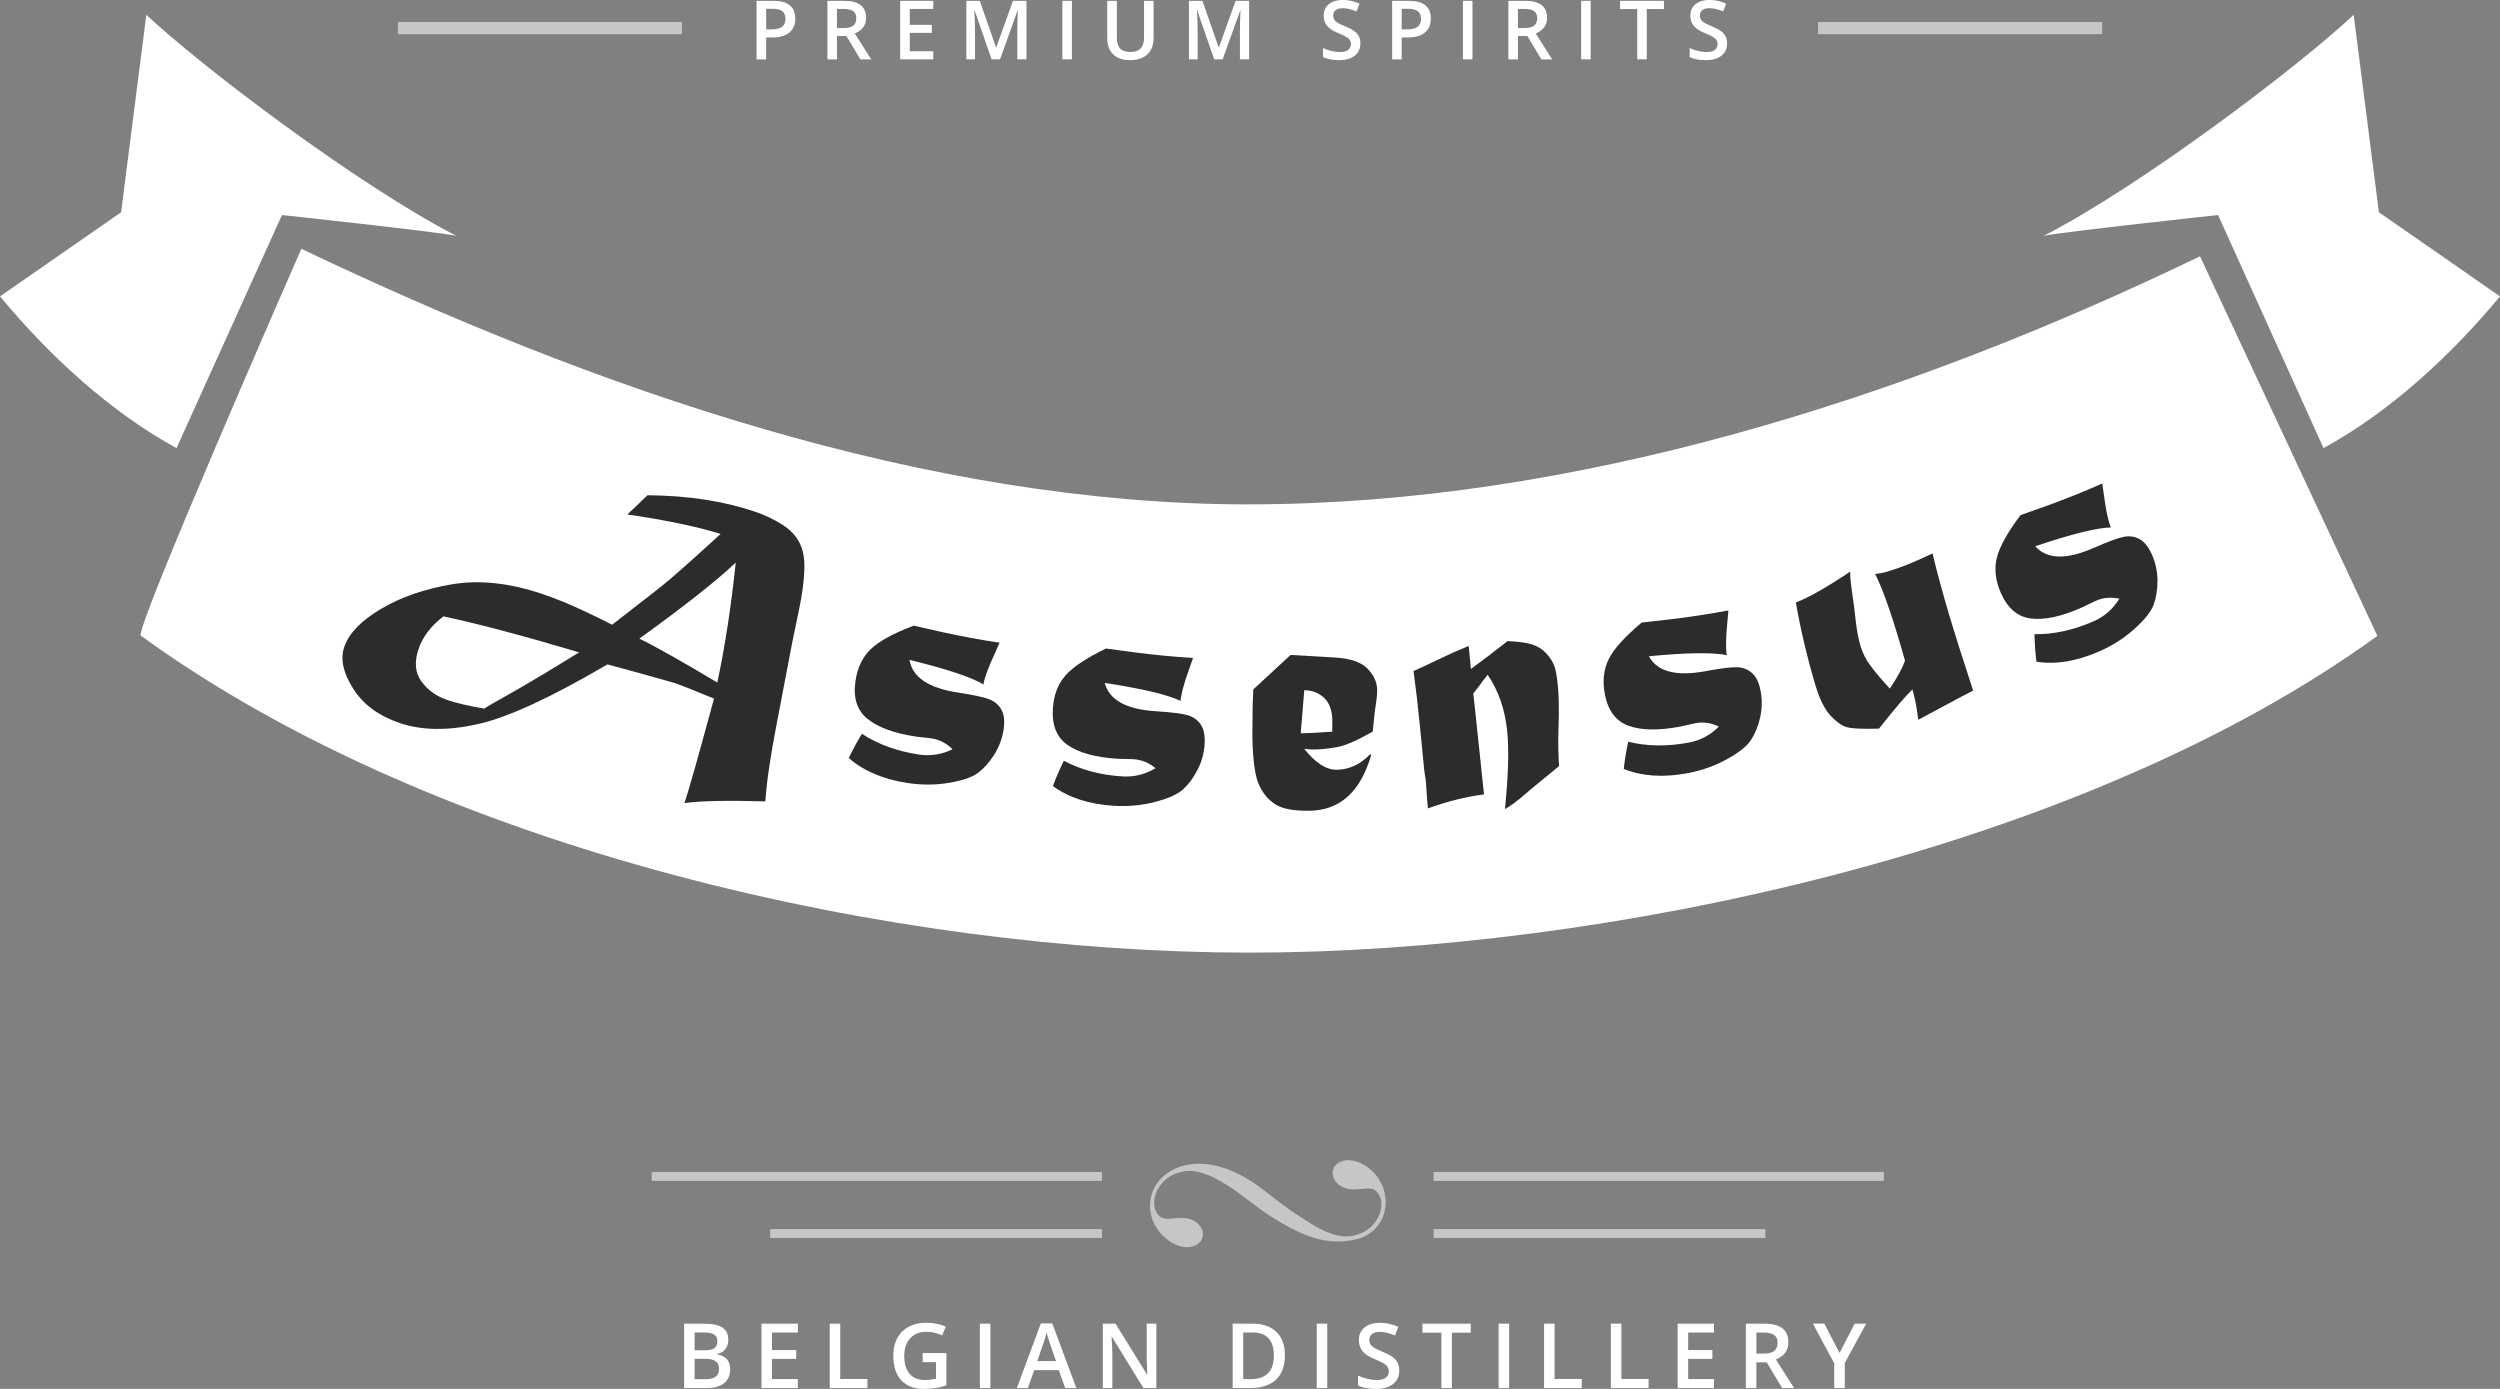 <svg xmlns="http://www.w3.org/2000/svg" width="288" height="160" viewBox="0 0 288 160" fill="none"><rect x="0" y="0" width="288" height="160" fill="#808080" stroke="none"/><g clip-path="url(#clip0_303_342)"><path d="M242.167 2.537H209.439V3.937H242.167V2.537Z" fill="#C6C6C6"></path><path d="M78.564 2.537H45.837V3.937H78.564V2.537Z" fill="#C6C6C6"></path><path d="M91.617 2.133C91.617 2.837 91.387 3.377 90.925 3.753C90.466 4.13 89.81 4.317 88.958 4.317H88.259V6.84H87.157V0.097H89.094C89.936 0.097 90.565 0.27 90.985 0.613C91.404 0.957 91.614 1.463 91.614 2.133H91.617ZM88.262 3.387H88.848C89.414 3.387 89.826 3.287 90.09 3.09C90.352 2.893 90.486 2.587 90.486 2.167C90.486 1.78 90.366 1.49 90.133 1.3C89.896 1.11 89.527 1.013 89.028 1.013H88.262V3.383V3.387Z" fill="white"></path><path d="M96.419 4.147V6.84H95.318V0.097H97.218C98.087 0.097 98.729 0.26 99.148 0.587C99.564 0.913 99.774 1.403 99.774 2.063C99.774 2.903 99.338 3.5 98.466 3.857L100.366 6.84H99.115L97.504 4.147H96.419ZM96.419 3.233H97.185C97.697 3.233 98.07 3.137 98.3 2.947C98.529 2.757 98.646 2.473 98.646 2.097C98.646 1.72 98.523 1.443 98.273 1.277C98.023 1.11 97.651 1.027 97.148 1.027H96.419V3.23V3.233Z" fill="white"></path><path d="M107.512 6.837H103.704V0.097H107.512V1.027H104.806V2.863H107.342V3.787H104.806V5.903H107.512V6.84V6.837Z" fill="white"></path><path d="M114.231 6.837L112.277 1.207H112.241C112.294 2.043 112.321 2.827 112.321 3.557V6.833H111.322V0.097H112.873L114.743 5.46H114.77L116.694 0.097H118.251V6.837H117.193V3.503C117.193 3.167 117.203 2.73 117.219 2.193C117.236 1.657 117.249 1.33 117.263 1.217H117.226L115.206 6.837H114.234H114.231Z" fill="white"></path><path d="M122.381 6.837V0.097H123.483V6.837H122.381Z" fill="white"></path><path d="M132.891 0.097V4.46C132.891 4.957 132.785 5.393 132.572 5.767C132.359 6.14 132.049 6.427 131.646 6.63C131.244 6.83 130.761 6.933 130.199 6.933C129.363 6.933 128.714 6.713 128.252 6.27C127.789 5.827 127.556 5.22 127.556 4.443V0.097H128.661V4.363C128.661 4.92 128.791 5.33 129.047 5.593C129.303 5.857 129.7 5.99 130.235 5.99C131.274 5.99 131.793 5.443 131.793 4.353V0.097H132.894H132.891Z" fill="white"></path><path d="M139.877 6.837L137.923 1.207H137.886C137.94 2.043 137.966 2.827 137.966 3.557V6.833H136.968V0.097H138.519L140.389 5.46H140.416L142.339 0.097H143.897V6.837H142.839V3.503C142.839 3.167 142.849 2.73 142.865 2.193C142.882 1.657 142.895 1.33 142.908 1.217H142.872L140.852 6.837H139.88H139.877Z" fill="white"></path><path d="M156.713 5.007C156.713 5.607 156.497 6.077 156.064 6.417C155.631 6.757 155.036 6.93 154.274 6.93C153.512 6.93 152.889 6.813 152.407 6.577V5.533C152.713 5.677 153.039 5.793 153.385 5.873C153.731 5.957 154.051 5.997 154.35 5.997C154.786 5.997 155.106 5.913 155.315 5.747C155.522 5.58 155.625 5.357 155.625 5.077C155.625 4.823 155.532 4.61 155.339 4.437C155.149 4.26 154.756 4.053 154.16 3.813C153.545 3.563 153.112 3.28 152.863 2.96C152.61 2.64 152.486 2.257 152.486 1.807C152.486 1.243 152.686 0.8 153.086 0.48C153.485 0.157 154.021 -0.003 154.693 -0.003C155.365 -0.003 155.978 0.137 156.617 0.42L156.267 1.32C155.668 1.067 155.136 0.943 154.666 0.943C154.31 0.943 154.041 1.02 153.858 1.177C153.675 1.333 153.581 1.537 153.581 1.793C153.581 1.97 153.618 2.12 153.691 2.243C153.764 2.367 153.888 2.487 154.054 2.597C154.224 2.707 154.527 2.853 154.966 3.033C155.458 3.24 155.821 3.43 156.051 3.61C156.28 3.79 156.45 3.99 156.557 4.213C156.663 4.437 156.716 4.703 156.716 5.007H156.713Z" fill="white"></path><path d="M164.83 2.133C164.83 2.837 164.6 3.377 164.141 3.753C163.682 4.13 163.026 4.317 162.174 4.317H161.475V6.84H160.377V0.097H162.314C163.156 0.097 163.785 0.27 164.204 0.613C164.624 0.957 164.833 1.463 164.833 2.133H164.83ZM161.475 3.387H162.061C162.627 3.387 163.04 3.287 163.306 3.09C163.569 2.893 163.702 2.587 163.702 2.167C163.702 1.78 163.582 1.49 163.346 1.3C163.11 1.11 162.74 1.013 162.241 1.013H161.475V3.383V3.387Z" fill="white"></path><path d="M168.531 6.837V0.097H169.629V6.837H168.531Z" fill="white"></path><path d="M174.864 4.147V6.84H173.766V0.097H175.666C176.535 0.097 177.177 0.26 177.596 0.587C178.012 0.913 178.222 1.403 178.222 2.063C178.222 2.903 177.786 3.5 176.914 3.857L178.814 6.84H177.563L175.952 4.147H174.867H174.864ZM174.864 3.233H175.629C176.142 3.233 176.515 3.137 176.744 2.947C176.974 2.757 177.09 2.473 177.09 2.097C177.09 1.72 176.967 1.443 176.718 1.277C176.468 1.11 176.095 1.027 175.593 1.027H174.864V3.23V3.233Z" fill="white"></path><path d="M182.149 6.837V0.097H183.247V6.837H182.149Z" fill="white"></path><path d="M189.707 6.837H188.609V1.043H186.629V0.097H191.687V1.043H189.707V6.84V6.837Z" fill="white"></path><path d="M198.956 5.007C198.956 5.607 198.739 6.077 198.307 6.417C197.874 6.757 197.278 6.93 196.516 6.93C195.754 6.93 195.132 6.813 194.649 6.577V5.533C194.955 5.677 195.281 5.793 195.628 5.873C195.974 5.957 196.293 5.997 196.593 5.997C197.029 5.997 197.348 5.913 197.558 5.747C197.764 5.58 197.867 5.357 197.867 5.077C197.867 4.823 197.774 4.61 197.581 4.437C197.391 4.26 196.999 4.053 196.403 3.813C195.787 3.563 195.355 3.28 195.105 2.96C194.852 2.64 194.729 2.257 194.729 1.807C194.729 1.243 194.929 0.8 195.328 0.48C195.727 0.157 196.263 -0.003 196.936 -0.003C197.608 -0.003 198.22 0.137 198.859 0.42L198.51 1.32C197.911 1.067 197.378 0.943 196.909 0.943C196.553 0.943 196.283 1.02 196.1 1.177C195.917 1.333 195.824 1.537 195.824 1.793C195.824 1.97 195.861 2.12 195.934 2.243C196.007 2.367 196.13 2.487 196.297 2.597C196.466 2.707 196.769 2.853 197.208 3.033C197.701 3.24 198.064 3.43 198.293 3.61C198.523 3.79 198.693 3.99 198.799 4.213C198.906 4.437 198.959 4.703 198.959 5.007H198.956Z" fill="white"></path><path d="M143.834 58.107C106.616 58.1 68.444 44.77 34.718 28.66C34.718 28.66 14.943 73.697 16.261 73.254C50.436 98.073 103.215 109.727 143.834 109.743C184.409 109.763 239.72 98.034 273.873 73.254L253.439 29.527C219.569 45.877 181.264 58.11 143.834 58.103V58.107Z" fill="white"></path><path d="M20.334 51.623L32.481 24.773C32.481 24.773 50.373 26.7 52.563 27.167C41.361 21.407 23.403 7.83 16.856 1.71L13.951 24.453L0 34.143C5.731 41.053 12.736 47.467 20.334 51.623Z" fill="white"></path><path d="M267.669 51.623L255.522 24.773C255.522 24.773 237.631 26.7 235.441 27.167C246.636 21.407 264.597 7.83 271.144 1.71L274.049 24.453L288 34.143C282.269 41.053 275.264 47.467 267.666 51.623H267.669Z" fill="white"></path><path d="M72.281 59.277C72.504 59.023 72.767 58.77 73.073 58.513C73.676 57.943 74.181 57.457 74.591 57.053C79.217 57.087 83.34 57.717 86.961 58.943C88.116 59.333 89.171 59.833 90.126 60.443C91.038 61.023 91.704 61.73 92.12 62.557C92.532 63.357 92.712 64.403 92.659 65.703C92.615 67.007 92.409 68.533 92.036 70.283L91.287 73.897L89.497 83.277C88.751 87.103 88.309 90.12 88.169 92.32C83.863 92.193 80.754 92.257 78.851 92.513C79.34 91.06 80.475 87.05 82.255 80.48C80.012 79.547 78.478 78.943 77.656 78.663C76.761 78.403 75.576 78.07 74.105 77.663C72.634 77.26 71.26 76.883 69.981 76.537C63.498 80.34 58.533 82.633 55.085 83.41C51.608 84.193 48.602 84.157 46.073 83.3C43.617 82.47 41.823 81.143 40.685 79.327C39.53 77.517 39.187 75.92 39.657 74.533C40.186 72.967 41.603 71.5 43.913 70.133C46.186 68.783 48.919 67.84 52.11 67.303C55.278 66.787 58.719 67.157 62.424 68.413C63.309 68.713 64.141 69.023 64.93 69.347C65.715 69.67 66.597 70.06 67.569 70.52C68.544 70.98 69.526 71.46 70.517 71.97L76.112 67.613C77.21 66.753 79.51 64.72 83.014 61.51C81.553 61.057 79.902 60.643 78.069 60.267C76.231 59.89 74.305 59.557 72.278 59.273L72.281 59.277ZM51.088 71C49.651 72.103 48.692 73.36 48.213 74.773C47.714 76.25 47.824 77.49 48.539 78.49C49.255 79.49 50.263 80.21 51.564 80.653C52.559 80.99 53.967 81.317 55.788 81.633C55.887 81.54 56.882 80.96 58.776 79.897C60.497 78.933 63.142 77.353 66.717 75.153C60.58 73.32 55.371 71.933 51.088 71ZM73.652 73.57C74.558 74.007 75.816 74.677 77.423 75.587C79.03 76.497 80.768 77.51 82.635 78.63C83.537 74.383 84.242 69.777 84.755 64.81C82.541 66.91 78.841 69.83 73.652 73.57Z" fill="#2B2C2D"></path><path d="M105.249 72.073C105.325 72.083 106.417 72.333 108.517 72.813C110.773 73.307 112.986 73.717 115.153 74.043C115.133 74.097 114.916 74.577 114.504 75.49C113.822 76.977 113.416 78.097 113.289 78.847C111.881 78.003 109.042 77.06 104.773 76.017C105.102 78.013 106.969 79.27 110.377 79.787C112.171 80.057 113.389 80.323 114.031 80.587C114.647 80.843 115.103 81.257 115.399 81.823C115.682 82.373 115.755 83.12 115.612 84.057C115.459 85.063 115.106 86.017 114.55 86.92C113.968 87.82 113.346 88.52 112.68 89.023C112.001 89.537 110.88 89.923 109.322 90.183C107.775 90.443 106.19 90.45 104.563 90.203C101.744 89.777 99.484 88.82 97.784 87.327C98.137 86.557 98.636 85.623 99.285 84.53C101.145 85.743 103.338 86.543 105.864 86.923C107.195 87.123 108.487 86.923 109.731 86.313C109.036 85.62 108.227 85.203 107.305 85.063C107.112 85.033 106.883 85.007 106.61 84.98C105.964 84.91 105.598 84.867 105.508 84.853C102.986 84.473 101.122 83.787 99.92 82.797C98.719 81.82 98.263 80.363 98.553 78.433C98.782 76.903 99.371 75.683 100.323 74.77C101.258 73.87 102.899 72.97 105.249 72.08V72.073Z" fill="#2B2C2D"></path><path d="M127.396 74.707C127.473 74.71 128.581 74.863 130.718 75.156C133.011 75.45 135.251 75.663 137.437 75.8C137.42 75.853 137.247 76.353 136.915 77.296C136.365 78.84 136.059 79.99 135.999 80.746C134.525 80.03 131.613 79.34 127.267 78.673C127.769 80.633 129.739 81.723 133.181 81.936C134.991 82.05 136.229 82.207 136.891 82.413C137.527 82.617 138.016 82.987 138.362 83.523C138.692 84.046 138.828 84.783 138.772 85.73C138.708 86.746 138.439 87.727 137.966 88.677C137.467 89.623 136.908 90.376 136.289 90.936C135.657 91.51 134.575 91.993 133.044 92.386C131.527 92.78 129.946 92.927 128.305 92.826C125.46 92.65 123.123 91.893 121.3 90.556C121.582 89.76 121.998 88.787 122.551 87.636C124.511 88.683 126.764 89.287 129.313 89.443C130.658 89.526 131.923 89.213 133.111 88.496C132.359 87.867 131.517 87.52 130.585 87.463C130.392 87.45 130.159 87.443 129.886 87.44C129.237 87.427 128.867 87.416 128.778 87.413C126.228 87.253 124.315 86.733 123.033 85.853C121.749 84.987 121.17 83.576 121.29 81.626C121.386 80.083 121.865 78.817 122.734 77.823C123.586 76.843 125.143 75.806 127.406 74.71L127.396 74.707Z" fill="#2B2C2D"></path><path d="M144.379 79.42L148.676 75.45L153.911 75.753C155.598 75.87 156.799 76.286 157.512 77.006C158.254 77.753 158.63 78.573 158.65 79.466C158.657 79.86 158.617 80.37 158.523 80.996C158.397 81.73 158.267 82.826 158.141 84.28C156.383 85.276 155.049 85.866 154.13 86.046C153.202 86.226 152.31 86.326 151.455 86.343C151.132 86.35 150.729 86.323 150.247 86.266C151.548 87.896 152.803 88.7 154.007 88.676C155.432 88.65 156.703 88.06 157.821 86.913H157.978C156.766 91.166 154.41 93.33 150.912 93.396C149.098 93.433 147.777 93.193 146.952 92.68C146.127 92.166 145.488 91.413 145.042 90.416C144.582 89.45 144.326 87.603 144.273 84.876L144.303 81.396L144.379 79.42ZM150.253 79.506L149.844 84.48C150.972 84.456 152.18 84.393 153.475 84.286C153.481 83.39 153.488 82.963 153.488 83.003C153.465 81.85 153.155 80.99 152.563 80.416C151.954 79.833 151.185 79.526 150.25 79.506H150.253Z" fill="#2B2C2D"></path><path d="M167.393 75.183L169.193 74.413L169.453 77.066C169.792 76.803 170.398 76.346 171.273 75.703C171.566 75.496 171.849 75.28 172.128 75.046L173.673 73.853C174.887 73.91 175.826 74.036 176.481 74.233C177.114 74.43 177.653 74.766 178.102 75.24C178.538 75.7 178.851 76.183 179.044 76.68C179.217 77.126 179.357 77.883 179.46 78.95C179.583 80.22 179.613 81.73 179.55 83.48C179.483 85.34 179.503 86.933 179.606 88.256L176.262 90.996L175.759 91.433C174.801 92.276 174.005 92.866 173.373 93.2C173.756 89.386 173.846 86.423 173.636 84.303C173.386 81.753 172.634 79.563 171.376 77.736C171.343 77.793 171.133 78.06 170.751 78.533L170.441 78.973L169.729 79.88L170.96 91.513C168.864 91.786 166.71 92.323 164.497 93.126C164.427 92.423 164.391 91.96 164.381 91.726C164.324 90.886 164.288 90.386 164.274 90.223L164.228 89.756C164.134 89.193 164.075 88.796 164.055 88.566L163.589 83.786C163.352 81.37 163.103 79.206 162.84 77.3C163.003 77.23 163.189 77.146 163.402 77.05C163.615 76.953 163.855 76.846 164.121 76.723C164.391 76.603 164.674 76.466 164.97 76.313L167.399 75.176L167.393 75.183Z" fill="#2B2C2D"></path><path d="M189.111 71.72C189.188 71.707 190.299 71.58 192.443 71.343C194.736 71.067 196.962 70.727 199.112 70.323C199.112 70.38 199.062 70.907 198.972 71.903C198.816 73.533 198.799 74.723 198.926 75.473C197.321 75.14 194.33 75.18 189.953 75.6C190.918 77.38 193.095 77.95 196.483 77.317C198.267 76.983 199.505 76.833 200.197 76.87C200.862 76.91 201.428 77.15 201.894 77.587C202.343 78.013 202.653 78.693 202.829 79.627C203.016 80.627 202.996 81.643 202.766 82.68C202.513 83.72 202.154 84.59 201.691 85.283C201.215 85.993 200.287 86.727 198.899 87.483C197.525 88.237 196.027 88.767 194.409 89.07C191.607 89.593 189.158 89.433 187.061 88.583C187.141 87.74 187.307 86.697 187.564 85.447C189.72 85.983 192.053 86.013 194.563 85.543C195.887 85.297 197.039 84.68 198.014 83.697C197.128 83.27 196.23 83.14 195.311 83.313C195.122 83.35 194.892 83.4 194.626 83.463C193.993 83.61 193.634 83.69 193.544 83.707C191.035 84.177 189.051 84.14 187.594 83.6C186.136 83.073 185.231 81.85 184.871 79.93C184.588 78.41 184.745 77.063 185.344 75.89C185.933 74.73 187.188 73.343 189.115 71.727L189.111 71.72Z" fill="#2B2C2D"></path><path d="M206.886 69.403C208.321 68.863 210.411 67.68 213.153 65.846C213.12 66.323 213.209 67.266 213.422 68.673C213.549 69.513 213.669 70.466 213.782 71.536C213.908 72.646 214.091 73.61 214.334 74.43C214.587 75.286 214.987 76.06 215.526 76.75C216.105 77.526 216.834 78.383 217.709 79.326C218.581 78.02 219.16 76.95 219.456 76.113C219.356 75.733 219.147 75.003 218.827 73.923C217.755 70.296 216.817 67.696 216.012 66.123C216.524 66.07 216.983 65.983 217.393 65.86C218.947 65.4 220.691 64.696 222.628 63.753C223.107 65.79 223.776 68.25 224.631 71.136C225.127 72.813 226.019 75.62 227.304 79.553C226.635 79.893 225.33 80.583 223.396 81.626L220.98 82.916C220.837 81.616 220.614 80.45 220.311 79.423C219.499 80.203 218.215 81.706 216.458 83.94C214.581 83.986 213.369 83.94 212.823 83.786C212.258 83.656 211.622 83.223 210.916 82.486C210.208 81.733 209.612 80.54 209.126 78.9C208.171 75.676 207.425 72.51 206.883 69.403H206.886Z" fill="#2B2C2D"></path><path d="M232.762 59.343C232.831 59.313 233.886 58.937 235.92 58.22C238.09 57.426 240.18 56.587 242.183 55.703C242.193 55.76 242.266 56.28 242.406 57.273C242.622 58.897 242.879 60.056 243.172 60.76C241.534 60.8 238.629 61.523 234.462 62.93C235.807 64.443 238.056 64.503 241.211 63.113C242.872 62.383 244.043 61.953 244.726 61.83C245.385 61.717 245.99 61.823 246.539 62.143C247.072 62.456 247.531 63.047 247.914 63.916C248.323 64.847 248.533 65.843 248.546 66.903C248.536 67.977 248.383 68.9 248.09 69.683C247.791 70.483 247.049 71.41 245.871 72.463C244.702 73.51 243.365 74.367 241.86 75.03C239.251 76.18 236.828 76.58 234.595 76.23C234.482 75.39 234.406 74.333 234.372 73.06C236.595 73.09 238.872 72.59 241.208 71.56C242.443 71.016 243.421 70.153 244.15 68.973C243.192 68.76 242.286 68.84 241.431 69.216C241.255 69.296 241.042 69.397 240.799 69.516C240.216 69.803 239.883 69.963 239.8 70C237.464 71.03 235.524 71.447 233.98 71.253C232.442 71.073 231.281 70.087 230.495 68.3C229.873 66.883 229.72 65.537 230.036 64.257C230.345 62.993 231.254 61.356 232.762 59.343Z" fill="#2B2C2D"></path><path d="M159.512 137.463C159.116 135.55 157.622 134.253 156.317 133.823C155.392 133.513 154.53 133.63 153.964 134.13C153.515 134.53 153.395 135.167 153.655 135.757C153.967 136.47 154.896 137.197 156.557 136.993C158.064 136.807 158.487 136.907 158.953 137.823C159.552 138.997 158.796 141.663 156.014 142.327C153.668 142.887 151.265 141.153 148.719 139.473C147.831 138.83 146.855 138.103 145.704 137.197C141.584 133.963 138.226 133.633 135.926 134.41C133.577 135.207 132.062 137.36 132.582 139.86C132.984 141.777 134.479 143.07 135.78 143.503C136.708 143.81 137.567 143.697 138.129 143.193C138.579 142.793 138.702 142.157 138.442 141.57C138.129 140.857 137.201 140.127 135.54 140.33C134.036 140.513 133.61 140.417 133.144 139.497C132.545 138.32 133.304 135.657 136.083 134.997C138.023 134.533 140.006 135.637 142.073 136.983C143.507 137.99 144.899 139.17 146.399 140.123C150.32 142.623 153.046 143.52 156.247 142.76C158.663 142.183 160.038 139.953 159.515 137.457L159.512 137.463Z" fill="#C6C6C6"></path><path d="M126.944 135.01H75.077V136.037H126.944V135.01Z" fill="#C6C6C6"></path><path d="M126.944 141.59H88.725V142.614H126.944V141.59Z" fill="#C6C6C6"></path><path d="M217.023 135.01H165.156V136.037H217.023V135.01Z" fill="#C6C6C6"></path><path d="M203.372 141.59H165.156V142.614H203.372V141.59Z" fill="#C6C6C6"></path><path d="M78.808 152.486H81.004C82.022 152.486 82.761 152.636 83.214 152.933C83.666 153.23 83.896 153.7 83.896 154.343C83.896 154.776 83.786 155.136 83.563 155.423C83.34 155.71 83.021 155.89 82.601 155.966V156.016C83.121 156.116 83.503 156.31 83.75 156.596C83.993 156.886 84.116 157.276 84.116 157.77C84.116 158.436 83.883 158.956 83.42 159.333C82.957 159.71 82.312 159.9 81.483 159.9H78.811V152.486H78.808ZM80.019 155.55H81.184C81.69 155.55 82.059 155.47 82.292 155.31C82.525 155.15 82.641 154.876 82.641 154.49C82.641 154.143 82.515 153.89 82.265 153.733C82.012 153.576 81.616 153.5 81.067 153.5H80.019V155.55ZM80.019 156.533V158.88H81.303C81.809 158.88 82.192 158.783 82.452 158.59C82.711 158.396 82.838 158.09 82.838 157.67C82.838 157.283 82.705 157 82.442 156.813C82.179 156.626 81.779 156.533 81.24 156.533H80.016H80.019Z" fill="white"></path><path d="M91.91 159.9H87.723V152.486H91.91V153.51H88.935V155.526H91.724V156.54H88.935V158.866H91.91V159.896V159.9Z" fill="white"></path><path d="M95.584 159.9V152.486H96.795V158.86H99.93V159.9H95.587H95.584Z" fill="white"></path><path d="M106.304 155.877H109.026V159.597C108.58 159.743 108.154 159.847 107.741 159.907C107.332 159.967 106.889 159.997 106.413 159.997C105.292 159.997 104.43 159.663 103.821 159C103.215 158.337 102.909 157.4 102.909 156.19C102.909 154.98 103.252 154.063 103.937 153.39C104.623 152.717 105.565 152.38 106.766 152.38C107.538 152.38 108.27 152.53 108.963 152.827L108.537 153.837C107.938 153.56 107.335 153.42 106.733 153.42C105.944 153.42 105.319 153.67 104.859 154.167C104.4 154.663 104.17 155.343 104.17 156.203C104.17 157.11 104.377 157.797 104.789 158.27C105.202 158.743 105.798 158.977 106.573 158.977C106.966 158.977 107.382 158.927 107.828 158.83V156.92H106.294V155.88L106.304 155.877Z" fill="white"></path><path d="M112.88 159.9V152.486H114.091V159.9H112.88Z" fill="white"></path><path d="M122.707 159.9L121.969 157.84H119.14L118.414 159.9H117.14L119.909 152.457H121.223L123.992 159.9H122.707ZM121.649 156.797L120.957 154.78C120.907 154.643 120.837 154.433 120.747 154.14C120.657 153.85 120.597 153.637 120.561 153.5C120.471 153.917 120.338 154.37 120.161 154.863L119.493 156.797H121.649Z" fill="white"></path><path d="M133.211 159.9H131.726L128.085 153.993H128.046L128.072 154.323C128.119 154.953 128.142 155.526 128.142 156.046V159.9H127.044V152.486H128.511L132.142 158.363H132.172C132.166 158.286 132.152 158.003 132.132 157.513C132.112 157.026 132.102 156.643 132.102 156.37V152.486H133.211V159.9Z" fill="white"></path><path d="M148.024 156.12C148.024 157.343 147.684 158.28 147.005 158.927C146.326 159.573 145.351 159.897 144.073 159.897H142.003V152.483H144.293C145.471 152.483 146.386 152.8 147.042 153.437C147.697 154.073 148.024 154.967 148.024 156.12ZM146.749 156.16C146.749 154.387 145.92 153.497 144.263 153.497H143.215V158.877H144.077C145.857 158.877 146.749 157.97 146.749 156.16Z" fill="white"></path><path d="M151.688 159.9V152.486H152.899V159.9H151.688Z" fill="white"></path><path d="M161.193 157.887C161.193 158.547 160.956 159.063 160.48 159.44C160.004 159.817 159.349 160.003 158.51 160.003C157.672 160.003 156.989 159.873 156.453 159.613V158.467C156.79 158.627 157.149 158.75 157.528 158.843C157.908 158.933 158.261 158.98 158.59 158.98C159.069 158.98 159.422 158.89 159.652 158.707C159.881 158.523 159.995 158.28 159.995 157.97C159.995 157.693 159.891 157.457 159.682 157.267C159.472 157.073 159.039 156.847 158.387 156.583C157.711 156.31 157.236 155.997 156.959 155.647C156.683 155.297 156.543 154.873 156.543 154.38C156.543 153.76 156.763 153.273 157.202 152.92C157.642 152.563 158.231 152.387 158.969 152.387C159.708 152.387 160.384 152.543 161.086 152.853L160.7 153.843C160.041 153.567 159.455 153.427 158.94 153.427C158.547 153.427 158.251 153.513 158.048 153.683C157.845 153.853 157.745 154.08 157.745 154.36C157.745 154.553 157.785 154.717 157.868 154.853C157.951 154.99 158.081 155.12 158.267 155.24C158.454 155.363 158.786 155.523 159.269 155.723C159.811 155.95 160.211 156.16 160.464 156.357C160.717 156.553 160.903 156.773 161.02 157.02C161.139 157.267 161.196 157.557 161.196 157.893L161.193 157.887Z" fill="white"></path><path d="M167.256 159.9H166.045V153.526H163.868V152.486H169.433V153.526H167.256V159.9Z" fill="white"></path><path d="M172.641 159.9V152.486H173.852V159.9H172.641Z" fill="white"></path><path d="M177.876 159.9V152.486H179.087V158.86H182.222V159.9H177.879H177.876Z" fill="white"></path><path d="M185.57 159.9V152.486H186.782V158.86H189.917V159.9H185.574H185.57Z" fill="white"></path><path d="M197.451 159.9H193.265V152.486H197.451V153.51H194.476V155.526H197.265V156.54H194.476V158.866H197.451V159.896V159.9Z" fill="white"></path><path d="M202.334 156.937V159.897H201.122V152.483H203.212C204.167 152.483 204.873 152.663 205.332 153.02C205.791 153.38 206.021 153.92 206.021 154.643C206.021 155.567 205.542 156.223 204.583 156.617L206.673 159.897H205.296L203.525 156.937H202.33H202.334ZM202.334 155.933H203.176C203.738 155.933 204.147 155.83 204.4 155.62C204.653 155.41 204.78 155.1 204.78 154.687C204.78 154.273 204.643 153.967 204.37 153.783C204.097 153.6 203.685 153.51 203.136 153.51H202.337V155.933H202.334Z" fill="white"></path><path d="M211.915 155.867L213.665 152.483H214.983L212.517 157.02V159.893H211.303V157.06L208.846 152.48H210.164L211.915 155.863V155.867Z" fill="white"></path></g><defs><clipPath id="clip0_303_342"><rect width="288" height="160" fill="white"></rect></clipPath></defs></svg>